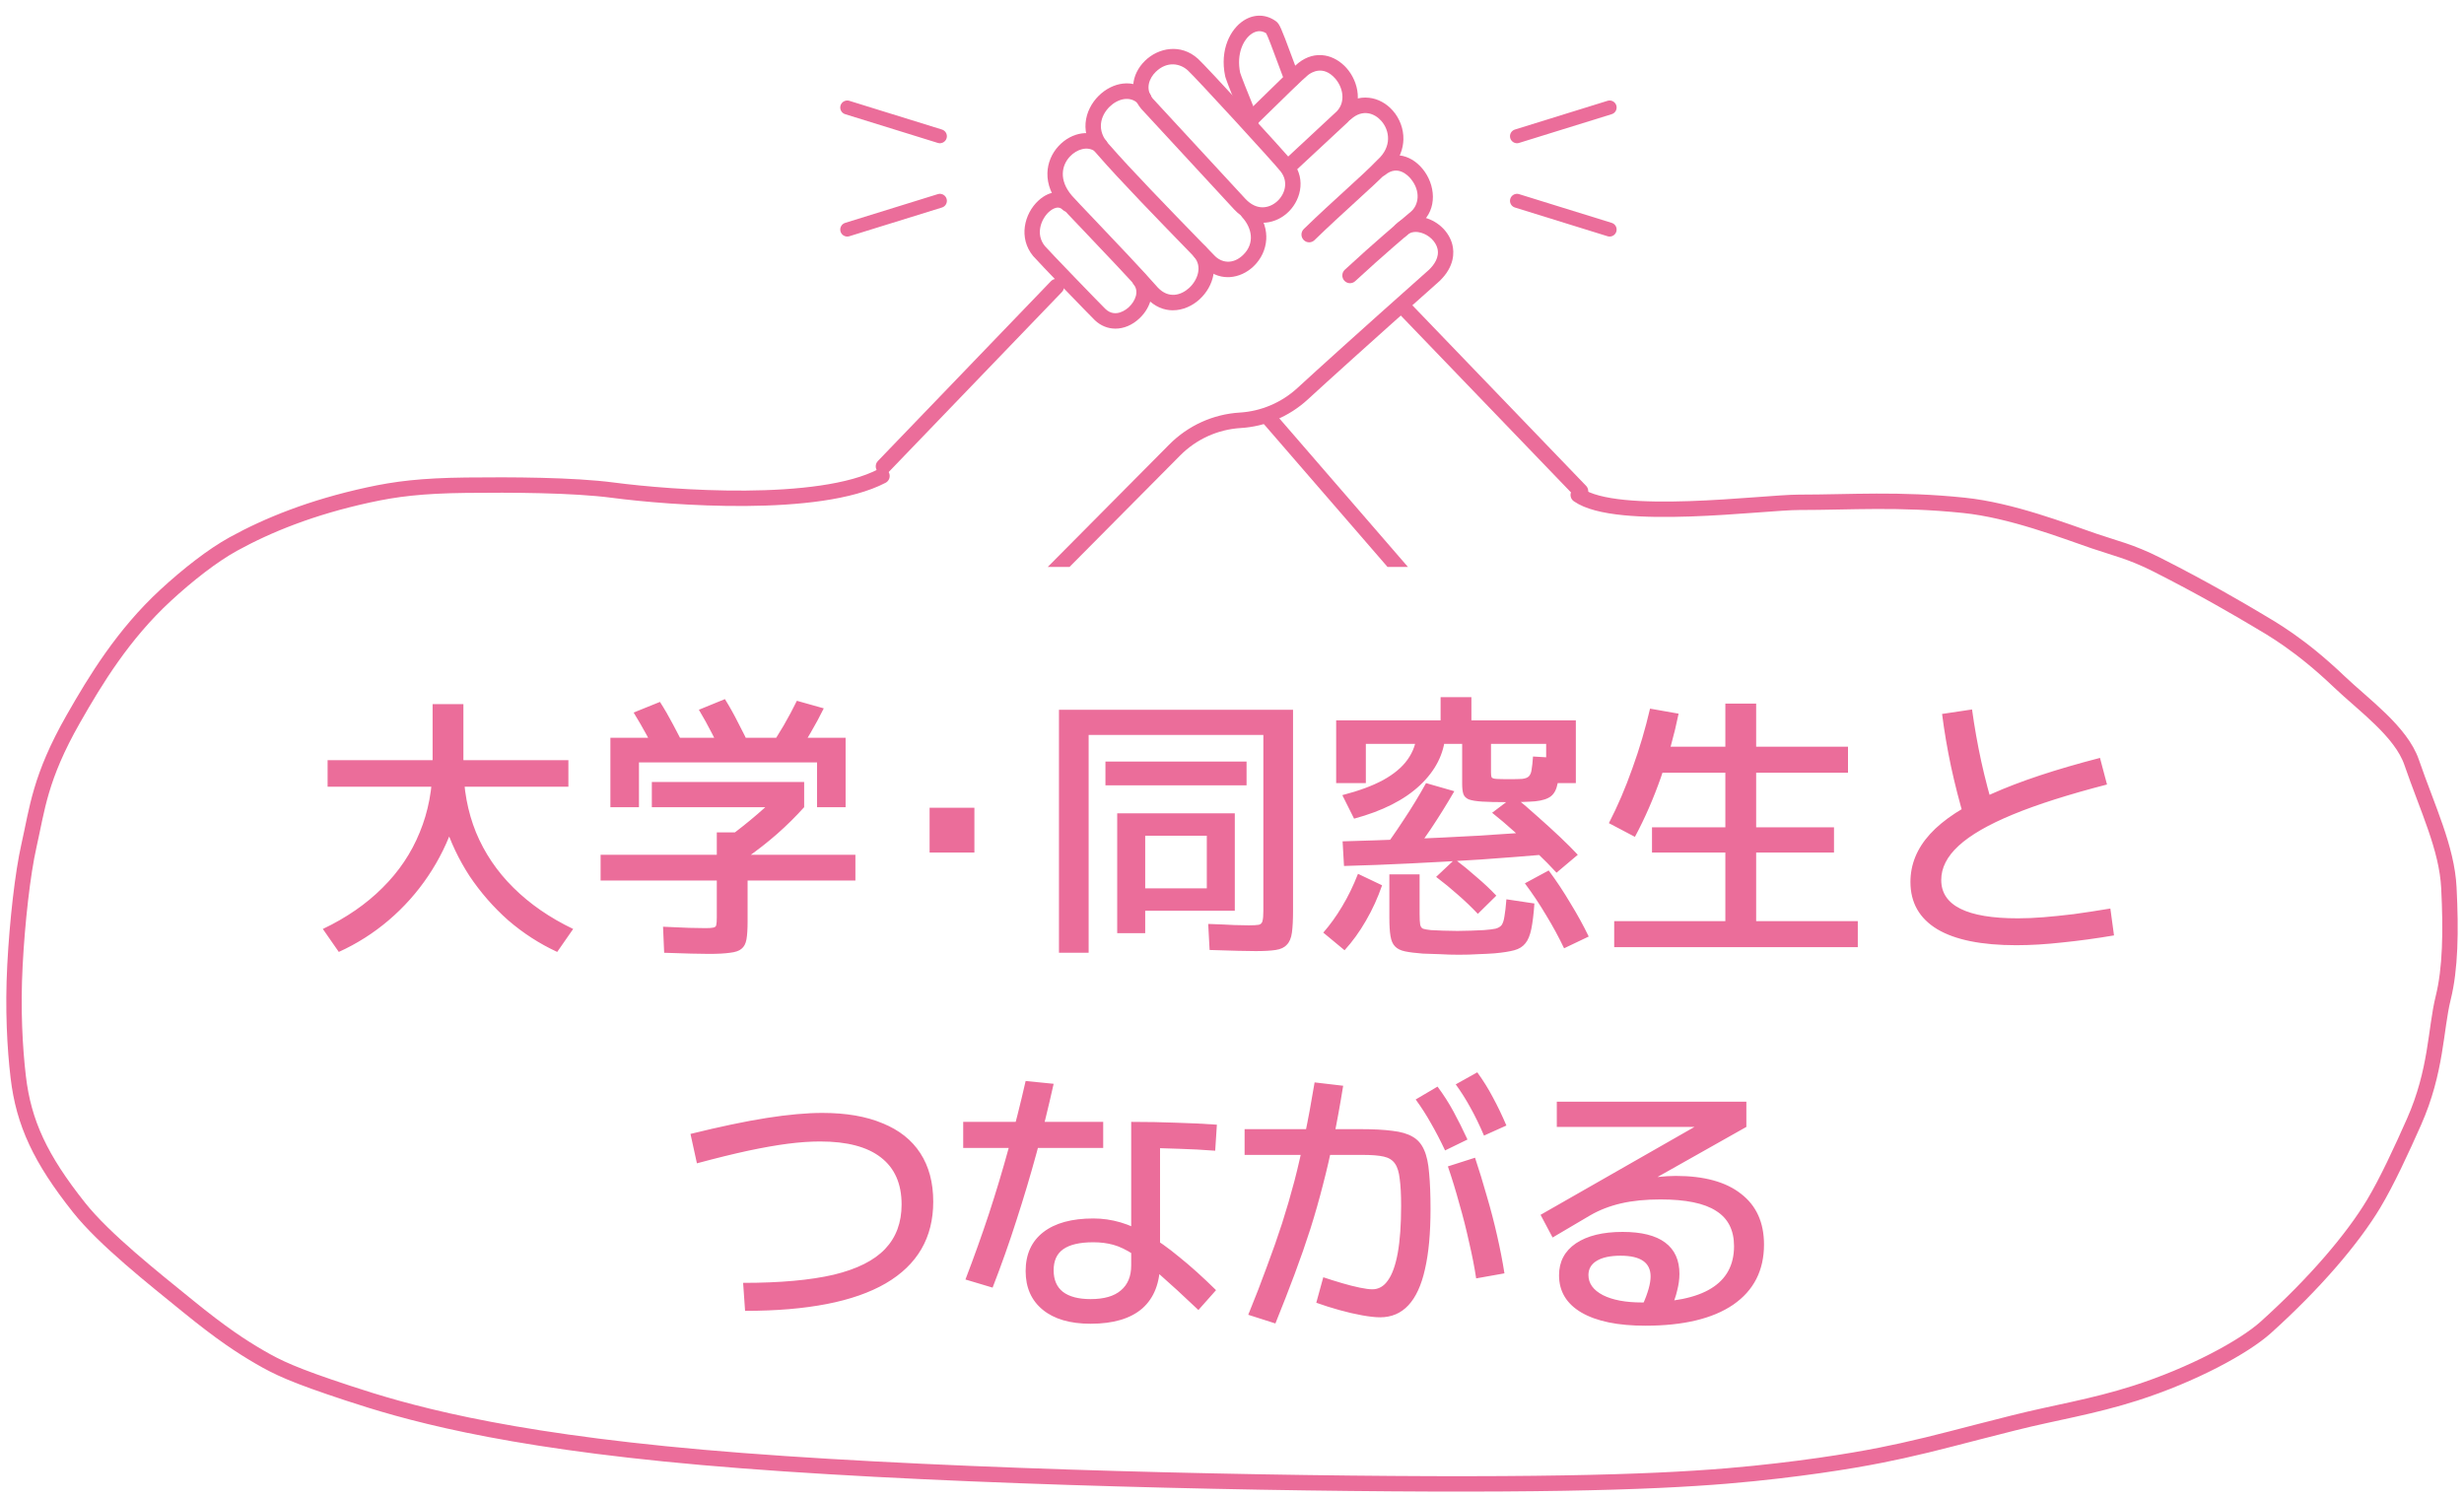 <svg width="176" height="107" viewBox="0 0 176 107" fill="none" xmlns="http://www.w3.org/2000/svg">
<g clip-path="url(#clip0_112_257)">
<path d="M63.103 33.868C62.965 33.868 62.828 33.816 62.72 33.712C62.502 33.499 62.497 33.148 62.708 32.929L75.066 20.086C75.277 19.866 75.625 19.861 75.843 20.073C76.061 20.286 76.066 20.637 75.855 20.856L63.497 33.699C63.389 33.811 63.246 33.867 63.103 33.867V33.868Z" fill="#EB6D9A"/>
<path d="M103.075 44.792C102.922 44.792 102.77 44.727 102.661 44.602L90.173 30.175C89.974 29.944 89.997 29.595 90.226 29.394C90.455 29.193 90.802 29.217 91.001 29.447L103.489 43.874C103.688 44.105 103.665 44.455 103.436 44.656C103.332 44.747 103.203 44.792 103.075 44.792Z" fill="#EB6D9A"/>
<path d="M112.898 35.644C112.754 35.644 112.61 35.588 112.503 35.476L99.909 22.386C99.698 22.167 99.703 21.816 99.921 21.603C100.139 21.39 100.487 21.396 100.698 21.616L113.293 34.705C113.504 34.925 113.498 35.275 113.28 35.488C113.174 35.592 113.035 35.644 112.898 35.644V35.644Z" fill="#EB6D9A"/>
<path d="M90.183 15.914C90.166 15.914 90.15 15.914 90.133 15.914C89.413 15.899 88.731 15.572 88.16 14.966L81.522 7.781C81.516 7.773 81.509 7.766 81.503 7.758C80.654 6.734 80.773 5.327 81.791 4.336C82.732 3.421 84.334 3.08 85.574 4.201C86.145 4.717 91.847 10.926 92.353 11.582C93.339 12.862 92.862 14.427 91.912 15.247C91.414 15.678 90.802 15.914 90.183 15.914V15.914ZM82.338 7.037L88.961 14.208C89.776 15.073 90.651 14.879 91.196 14.407C91.775 13.906 92.06 13.008 91.485 12.261C91.018 11.654 85.368 5.501 84.841 5.025C84.279 4.518 83.354 4.354 82.555 5.132C82.098 5.575 81.77 6.34 82.338 7.037Z" fill="#EB6D9A"/>
<path d="M87.701 19.799C87.061 19.799 86.453 19.534 85.978 19.043C85.651 18.706 85.303 18.348 84.94 17.975C82.723 15.694 79.966 12.857 78.444 11.106C77.008 9.609 77.459 7.843 78.488 6.833C78.981 6.349 79.593 6.043 80.21 5.97C80.924 5.888 81.593 6.126 82.093 6.644C82.305 6.863 82.3 7.213 82.083 7.427C81.865 7.641 81.518 7.636 81.306 7.416C80.719 6.809 79.83 7.062 79.255 7.626C78.63 8.24 78.252 9.319 79.241 10.345C79.248 10.352 79.255 10.359 79.261 10.366C80.761 12.092 83.513 14.924 85.725 17.2C86.088 17.574 86.436 17.932 86.763 18.269C87.235 18.756 88.043 18.929 88.785 18.22C89.674 17.37 89.4 16.256 88.736 15.529C88.53 15.304 88.544 14.954 88.767 14.746C88.99 14.539 89.338 14.554 89.544 14.778C90.351 15.662 90.48 16.529 90.446 17.103C90.402 17.825 90.081 18.507 89.542 19.023C89.06 19.484 88.456 19.758 87.84 19.795C87.794 19.798 87.747 19.799 87.701 19.799Z" fill="#EB6D9A"/>
<path d="M83.775 22.166C83.14 22.166 82.482 21.917 81.901 21.3C81.897 21.295 81.892 21.291 81.887 21.285C80.782 20.023 78.821 17.965 77.39 16.462C76.542 15.572 75.929 14.93 75.744 14.714C75.115 13.984 74.793 13.169 74.816 12.358C74.835 11.645 75.121 10.958 75.62 10.424C76.571 9.409 77.96 9.214 78.923 9.962C79.163 10.149 79.208 10.496 79.022 10.739C78.837 10.981 78.492 11.026 78.252 10.839C77.678 10.393 76.896 10.675 76.42 11.184C75.85 11.792 75.592 12.848 76.574 13.987C76.741 14.182 77.409 14.883 78.183 15.694C79.618 17.201 81.583 19.263 82.705 20.544C83.483 21.362 84.371 21.09 84.945 20.562C85.557 19.998 85.889 19.034 85.298 18.359C85.097 18.129 85.119 17.779 85.346 17.577C85.574 17.374 85.921 17.396 86.122 17.626C86.609 18.182 86.803 18.897 86.669 19.641C86.552 20.285 86.204 20.902 85.687 21.379C85.179 21.846 84.493 22.165 83.776 22.165L83.775 22.166Z" fill="#EB6D9A"/>
<path d="M60.518 7.679L67.134 9.731" stroke="#EB6D9A" stroke-linecap="round"/>
<path d="M67.134 14.346L60.518 16.398" stroke="#EB6D9A" stroke-linecap="round"/>
<path d="M114.973 7.679L108.357 9.731" stroke="#EB6D9A" stroke-linecap="round"/>
<path d="M108.357 14.346L114.973 16.398" stroke="#EB6D9A" stroke-linecap="round"/>
<path d="M79.675 23.476C79.144 23.476 78.627 23.277 78.205 22.876C77.897 22.582 74.06 18.611 73.799 18.295C72.733 17.01 73.153 15.268 74.174 14.328C74.995 13.571 75.996 13.515 76.664 14.188C76.879 14.404 76.879 14.755 76.664 14.971C76.449 15.187 76.102 15.187 75.887 14.971C75.54 14.622 75.056 15.015 74.916 15.144C74.375 15.643 73.933 16.729 74.642 17.585C74.878 17.871 78.674 21.799 78.958 22.069C79.686 22.76 80.486 22.078 80.639 21.934C81.103 21.497 81.372 20.809 80.986 20.336C80.794 20.099 80.829 19.75 81.063 19.557C81.298 19.363 81.644 19.398 81.837 19.634C82.217 20.102 82.354 20.7 82.221 21.317C82.109 21.837 81.814 22.344 81.388 22.744C80.871 23.231 80.263 23.476 79.673 23.476L79.675 23.476Z" fill="#EB6D9A"/>
<path d="M92.096 12.412C91.948 12.412 91.801 12.352 91.692 12.234C91.487 12.009 91.5 11.659 91.723 11.451L95.495 7.943C96.147 7.246 95.913 6.215 95.359 5.595C94.508 4.643 93.672 5.171 93.436 5.356C93.112 5.609 91.738 6.956 89.658 8.994L89.525 9.125C89.307 9.338 88.959 9.334 88.748 9.114C88.537 8.895 88.541 8.544 88.759 8.331L88.892 8.2C91.148 5.99 92.39 4.773 92.762 4.482C93.335 4.033 93.985 3.854 94.639 3.965C95.203 4.061 95.749 4.377 96.175 4.854C97.064 5.849 97.401 7.542 96.277 8.721C96.269 8.729 96.261 8.737 96.254 8.744L92.469 12.264C92.363 12.363 92.229 12.411 92.096 12.411V12.412Z" fill="#EB6D9A"/>
<path d="M93.511 17.31C93.367 17.31 93.224 17.254 93.116 17.141C92.905 16.921 92.911 16.57 93.129 16.358C94.177 15.339 95.206 14.4 96.113 13.572C97.043 12.723 97.847 11.99 98.363 11.448C98.373 11.438 98.383 11.428 98.394 11.419C99.438 10.479 99.266 9.317 98.663 8.635C98.195 8.106 97.348 7.757 96.499 8.515C96.272 8.718 95.925 8.697 95.724 8.469C95.522 8.24 95.543 7.89 95.77 7.687C96.373 7.147 97.071 6.904 97.789 6.985C98.424 7.055 99.026 7.38 99.484 7.899C99.985 8.466 100.262 9.218 100.243 9.963C100.228 10.555 100.025 11.427 99.142 12.23C98.599 12.798 97.788 13.538 96.85 14.393C95.949 15.216 94.928 16.148 93.892 17.155C93.785 17.258 93.648 17.31 93.511 17.31L93.511 17.31Z" fill="#EB6D9A"/>
<path d="M96.43 20.231C96.281 20.231 96.133 20.17 96.024 20.051C95.819 19.826 95.834 19.475 96.058 19.269C98.099 17.382 99.917 15.847 100.601 15.27C100.674 15.209 100.732 15.16 100.775 15.124C101.325 14.656 101.51 13.673 100.769 12.771C100.565 12.523 99.831 11.769 98.955 12.487C98.72 12.68 98.374 12.644 98.182 12.407C97.991 12.17 98.026 11.821 98.262 11.628C99.315 10.764 100.694 10.944 101.615 12.065C102.518 13.162 102.715 14.924 101.482 15.97C101.439 16.007 101.38 16.056 101.307 16.118C100.628 16.692 98.823 18.215 96.8 20.084C96.695 20.182 96.561 20.23 96.429 20.23L96.43 20.231Z" fill="#EB6D9A"/>
<path d="M73.005 43.684C72.864 43.684 72.724 43.63 72.616 43.522C72.401 43.306 72.401 42.955 72.616 42.739L83.518 31.754C84.866 30.396 86.655 29.585 88.558 29.471C90.078 29.379 91.535 28.76 92.661 27.727C94.126 26.383 96.905 23.862 101.823 19.491C101.963 19.366 102.05 19.289 102.074 19.268C102.435 18.919 102.829 18.376 102.675 17.754C102.551 17.249 102.07 16.785 101.507 16.625C101.262 16.555 100.8 16.489 100.46 16.826C100.245 17.041 99.897 17.039 99.683 16.82C99.471 16.603 99.473 16.252 99.689 16.038C100.226 15.504 100.998 15.329 101.805 15.559C102.76 15.83 103.52 16.586 103.742 17.486C103.869 18.002 103.92 19.024 102.827 20.074C102.82 20.082 102.727 20.164 102.55 20.321C97.638 24.687 94.864 27.203 93.401 28.546C92.09 29.748 90.393 30.469 88.624 30.576C86.99 30.674 85.453 31.371 84.296 32.537L73.394 43.522C73.287 43.63 73.146 43.684 73.005 43.684H73.005Z" fill="#EB6D9A"/>
<path d="M89.353 9.201C89.137 9.201 88.932 9.072 88.845 8.857C87.576 5.753 87.525 5.51 87.509 5.43C87.116 3.542 87.888 2.081 88.828 1.471C89.576 0.984 90.444 1.005 91.149 1.525C91.393 1.705 91.523 2.02 92.221 3.903C92.39 4.361 92.583 4.879 92.791 5.426C92.9 5.712 92.758 6.032 92.475 6.142C92.192 6.251 91.874 6.108 91.765 5.823C91.555 5.271 91.362 4.75 91.192 4.291C90.886 3.468 90.572 2.619 90.441 2.378C90.036 2.116 89.667 2.243 89.424 2.401C88.822 2.793 88.302 3.834 88.583 5.196C88.631 5.37 89.043 6.435 89.861 8.435C89.977 8.718 89.843 9.042 89.562 9.158C89.494 9.187 89.423 9.2 89.354 9.2L89.353 9.201Z" fill="#EB6D9A"/>
</g>
<path d="M24.2 68L23.06 66.36C24.74 65.56 26.16 64.58 27.32 63.42C28.493 62.26 29.38 60.94 29.98 59.46C30.593 57.98 30.9 56.36 30.9 54.6V50.3H33.1V54.6C33.1 56.027 32.88 57.42 32.44 58.78C32 60.127 31.38 61.393 30.58 62.58C29.793 63.753 28.853 64.807 27.76 65.74C26.68 66.66 25.493 67.413 24.2 68ZM39.8 68C38.533 67.413 37.367 66.66 36.3 65.74C35.247 64.807 34.327 63.753 33.54 62.58C32.767 61.393 32.167 60.127 31.74 58.78C31.313 57.42 31.1 56.027 31.1 54.6H33.1C33.1 56.36 33.4 57.98 34 59.46C34.613 60.94 35.507 62.26 36.68 63.42C37.853 64.58 39.273 65.56 40.94 66.36L39.8 68ZM23.4 56.2V54.3H40.6V56.2H23.4ZM50.64 68.14C50.32 68.14 49.9 68.133 49.38 68.12C48.86 68.107 48.213 68.087 47.44 68.06L47.36 66.2C48.067 66.227 48.687 66.253 49.22 66.28C49.753 66.293 50.147 66.3 50.4 66.3C50.667 66.3 50.853 66.287 50.96 66.26C51.08 66.233 51.147 66.173 51.16 66.08C51.187 65.973 51.2 65.793 51.2 65.54V62.9H42.9V61.06H51.2V59.46H53.4V61.06H61.1V62.9H53.4V65.84C53.4 66.373 53.373 66.793 53.32 67.1C53.267 67.407 53.147 67.633 52.96 67.78C52.787 67.927 52.513 68.02 52.14 68.06C51.767 68.113 51.267 68.14 50.64 68.14ZM47.12 54.34C46.84 53.74 46.54 53.147 46.22 52.56C45.9 51.973 45.58 51.42 45.26 50.9L47.14 50.14C47.473 50.66 47.793 51.213 48.1 51.8C48.42 52.387 48.72 52.987 49 53.6L47.12 54.34ZM46.56 57.66V55.86H57.44V57.66H46.56ZM53.3 61.3L52.04 59.8C52.747 59.28 53.433 58.733 54.1 58.16C54.767 57.587 55.387 57 55.96 56.4L57.44 57.66C56.827 58.34 56.187 58.973 55.52 59.56C54.853 60.147 54.113 60.727 53.3 61.3ZM43.6 57.66V52.7H60.4V57.66H58.36V54.46H45.64V57.66H43.6ZM51.76 54.24C51.48 53.613 51.18 53 50.86 52.4C50.553 51.8 50.24 51.233 49.92 50.7L51.78 49.94C52.113 50.473 52.433 51.047 52.74 51.66C53.06 52.26 53.36 52.873 53.64 53.5L51.76 54.24ZM56.78 54.16L54.88 53.58C55.267 52.993 55.633 52.407 55.98 51.82C56.327 51.22 56.64 50.633 56.92 50.06L58.84 50.6C58.56 51.173 58.24 51.767 57.88 52.38C57.533 52.98 57.167 53.573 56.78 54.16ZM66.4 60.9V57.7H69.6V60.9H66.4ZM75.64 68.06V50.7H92.36V65.06C92.36 65.713 92.333 66.233 92.28 66.62C92.227 67.007 92.107 67.293 91.92 67.48C91.747 67.68 91.48 67.807 91.12 67.86C90.773 67.913 90.3 67.94 89.7 67.94C89.38 67.94 88.953 67.933 88.42 67.92C87.887 67.907 87.213 67.887 86.4 67.86L86.3 66C87.087 66.027 87.713 66.053 88.18 66.08C88.647 66.093 88.987 66.1 89.2 66.1C89.533 66.1 89.773 66.087 89.92 66.06C90.067 66.02 90.153 65.927 90.18 65.78C90.22 65.633 90.24 65.393 90.24 65.06V52.5H77.76V68.06H75.64ZM79.8 66.66V58.1H88.2V65.06H81.8V63.46H86.2V59.7H81.8V66.66H79.8ZM78.96 56.1V54.4H89.04V56.1H78.96ZM107.6 57.3C106.867 57.3 106.287 57.287 105.86 57.26C105.433 57.233 105.113 57.18 104.9 57.1C104.7 57.007 104.573 56.873 104.52 56.7C104.467 56.527 104.44 56.293 104.44 56V53.14H97.56V55.94H95.44V51.46H102.9V49.8H105.1V51.46H112.56V55.94H110.44V53.14H106.5V55.18C106.5 55.327 106.513 55.44 106.54 55.52C106.58 55.587 106.693 55.627 106.88 55.64C107.067 55.653 107.373 55.66 107.8 55.66C108.2 55.66 108.507 55.653 108.72 55.64C108.947 55.613 109.107 55.553 109.2 55.46C109.307 55.353 109.373 55.193 109.4 54.98C109.44 54.753 109.473 54.44 109.5 54.04L111.5 54.16C111.433 54.92 111.353 55.52 111.26 55.96C111.18 56.387 111.02 56.693 110.78 56.88C110.54 57.067 110.167 57.187 109.66 57.24C109.167 57.28 108.48 57.3 107.6 57.3ZM96.04 67.88L94.52 66.62C95 66.073 95.447 65.453 95.86 64.76C96.287 64.053 96.667 63.273 97 62.42L98.72 63.24C98.413 64.133 98.027 64.98 97.56 65.78C97.107 66.567 96.6 67.267 96.04 67.88ZM104.2 68.2C103.747 68.2 103.293 68.187 102.84 68.16C102.387 68.147 101.987 68.133 101.64 68.12C101.107 68.08 100.68 68.027 100.36 67.96C100.04 67.893 99.8 67.773 99.64 67.6C99.48 67.44 99.373 67.193 99.32 66.86C99.267 66.54 99.24 66.107 99.24 65.56V62.46H101.4V65.28C101.4 65.627 101.413 65.88 101.44 66.04C101.467 66.187 101.533 66.287 101.64 66.34C101.76 66.38 101.947 66.413 102.2 66.44C102.44 66.453 102.727 66.467 103.06 66.48C103.393 66.493 103.74 66.5 104.1 66.5C104.407 66.5 104.733 66.493 105.08 66.48C105.427 66.467 105.733 66.453 106 66.44C106.36 66.413 106.633 66.38 106.82 66.34C107.02 66.287 107.167 66.2 107.26 66.08C107.353 65.947 107.42 65.74 107.46 65.46C107.513 65.167 107.56 64.76 107.6 64.24L109.6 64.54C109.547 65.3 109.473 65.907 109.38 66.36C109.287 66.813 109.147 67.153 108.96 67.38C108.773 67.62 108.507 67.787 108.16 67.88C107.813 67.973 107.347 68.047 106.76 68.1C106.4 68.127 106.007 68.147 105.58 68.16C105.167 68.187 104.707 68.2 104.2 68.2ZM105.56 65.28C105.12 64.813 104.647 64.36 104.14 63.92C103.647 63.48 103.127 63.053 102.58 62.64L103.92 61.38C104.467 61.793 104.987 62.22 105.48 62.66C105.987 63.087 106.453 63.527 106.88 63.98L105.56 65.28ZM100.42 61.64L98.52 61.04C99.093 60.293 99.667 59.48 100.24 58.6C100.827 57.72 101.367 56.833 101.86 55.94L103.88 56.52C103.347 57.44 102.787 58.34 102.2 59.22C101.613 60.087 101.02 60.893 100.42 61.64ZM96 61.86L95.9 60.1C97.407 60.06 98.967 60.007 100.58 59.94C102.207 59.873 103.86 59.793 105.54 59.7C107.22 59.593 108.887 59.48 110.54 59.36L110.86 61C109.153 61.147 107.447 61.28 105.74 61.4C104.033 61.507 102.36 61.6 100.72 61.68C99.093 61.76 97.52 61.82 96 61.86ZM96.72 58.48L95.88 56.8C97.067 56.493 98.04 56.133 98.8 55.72C99.573 55.293 100.153 54.807 100.54 54.26C100.94 53.7 101.16 53.08 101.2 52.4L103.24 52.5C103.147 53.847 102.54 55.047 101.42 56.1C100.313 57.14 98.747 57.933 96.72 58.48ZM111.72 67.74C111.347 66.953 110.92 66.167 110.44 65.38C109.973 64.593 109.467 63.833 108.92 63.1L110.62 62.18C111.167 62.913 111.68 63.687 112.16 64.5C112.653 65.3 113.093 66.1 113.48 66.9L111.72 67.74ZM111.18 62.34C110.767 61.887 110.293 61.407 109.76 60.9C109.24 60.393 108.707 59.893 108.16 59.4C107.613 58.907 107.087 58.46 106.58 58.06L108.14 56.88C108.713 57.347 109.28 57.833 109.84 58.34C110.413 58.847 110.947 59.333 111.44 59.8C111.933 60.267 112.353 60.687 112.7 61.06L111.18 62.34ZM115.3 67.66V65.8H123.24V60.9H118V59.1H123.24V55.2H117.6V53.34H123.24V50.26H125.44V53.34H132V55.2H125.44V59.1H131V60.9H125.44V65.8H132.7V67.66H115.3ZM116.78 59.78L114.92 58.8C115.547 57.587 116.107 56.28 116.6 54.88C117.107 53.48 117.527 52.06 117.86 50.62L119.9 50.98C119.593 52.487 119.173 54 118.64 55.52C118.107 57.04 117.487 58.46 116.78 59.78ZM144.02 67.52C141.54 67.52 139.66 67.14 138.38 66.38C137.1 65.607 136.46 64.48 136.46 63C136.46 61.747 136.927 60.607 137.86 59.58C138.807 58.54 140.28 57.58 142.28 56.7C144.28 55.807 146.853 54.953 150 54.14L150.5 56.04C147.767 56.747 145.527 57.46 143.78 58.18C142.033 58.9 140.74 59.647 139.9 60.42C139.073 61.18 138.66 61.993 138.66 62.86C138.66 64.687 140.487 65.6 144.14 65.6C144.727 65.6 145.34 65.573 145.98 65.52C146.633 65.467 147.347 65.393 148.12 65.3C148.907 65.193 149.78 65.06 150.74 64.9L151 66.82C149.747 67.033 148.527 67.2 147.34 67.32C146.167 67.453 145.06 67.52 144.02 67.52ZM140.34 58.58C139.953 57.273 139.627 56 139.36 54.76C139.093 53.507 138.88 52.253 138.72 51L140.86 50.68C141.033 51.933 141.253 53.173 141.52 54.4C141.787 55.613 142.107 56.833 142.48 58.06L140.34 58.58ZM53.08 91.64C55.72 91.64 57.873 91.447 59.54 91.06C61.207 90.66 62.433 90.047 63.22 89.22C64.007 88.393 64.4 87.333 64.4 86.04C64.4 84.56 63.907 83.44 62.92 82.68C61.947 81.92 60.5 81.54 58.58 81.54C57.887 81.54 57.12 81.593 56.28 81.7C55.453 81.807 54.507 81.973 53.44 82.2C52.387 82.427 51.167 82.727 49.78 83.1L49.32 81C51.427 80.48 53.24 80.1 54.76 79.86C56.293 79.62 57.62 79.5 58.74 79.5C60.433 79.5 61.867 79.747 63.04 80.24C64.227 80.72 65.127 81.433 65.74 82.38C66.353 83.327 66.66 84.48 66.66 85.84C66.66 88.413 65.527 90.36 63.26 91.68C61.007 92.987 57.66 93.64 53.22 93.64L53.08 91.64ZM77.9 94.56C76.433 94.56 75.293 94.227 74.48 93.56C73.667 92.893 73.26 91.973 73.26 90.8C73.26 89.6 73.68 88.673 74.52 88.02C75.36 87.367 76.553 87.04 78.1 87.04C78.753 87.04 79.4 87.133 80.04 87.32C80.68 87.507 81.34 87.807 82.02 88.22C82.713 88.62 83.453 89.147 84.24 89.8C85.04 90.44 85.913 91.227 86.86 92.16L85.6 93.58C84.52 92.553 83.613 91.72 82.88 91.08C82.147 90.44 81.513 89.953 80.98 89.62C80.447 89.273 79.96 89.04 79.52 88.92C79.08 88.8 78.607 88.74 78.1 88.74C77.127 88.74 76.407 88.907 75.94 89.24C75.487 89.56 75.26 90.06 75.26 90.74C75.26 91.42 75.48 91.933 75.92 92.28C76.373 92.627 77.033 92.8 77.9 92.8C78.86 92.8 79.58 92.593 80.06 92.18C80.553 91.767 80.8 91.173 80.8 90.4V80.14C81.96 80.14 83.033 80.16 84.02 80.2C85.007 80.227 85.973 80.273 86.92 80.34L86.8 82.2C85.947 82.133 85.06 82.087 84.14 82.06C83.22 82.02 82.227 82 81.16 82L82.86 80.68V90.2C82.86 91.627 82.44 92.713 81.6 93.46C80.76 94.193 79.527 94.56 77.9 94.56ZM68.96 91.4C69.573 89.8 70.133 88.233 70.64 86.7C71.147 85.153 71.613 83.6 72.04 82.04C72.48 80.467 72.887 78.86 73.26 77.22L75.26 77.42C74.887 79.1 74.48 80.747 74.04 82.36C73.6 83.973 73.12 85.58 72.6 87.18C72.093 88.767 71.527 90.367 70.9 91.98L68.96 91.4ZM68.8 82V80.14H78.8V82H68.8ZM89.16 93.92C89.667 92.68 90.113 91.527 90.5 90.46C90.9 89.393 91.26 88.367 91.58 87.38C91.9 86.38 92.193 85.373 92.46 84.36C92.727 83.333 92.973 82.247 93.2 81.1C93.44 79.953 93.673 78.693 93.9 77.32L95.94 77.56C95.727 78.893 95.5 80.14 95.26 81.3C95.033 82.447 94.78 83.553 94.5 84.62C94.233 85.673 93.933 86.727 93.6 87.78C93.267 88.82 92.893 89.893 92.48 91C92.067 92.107 91.607 93.287 91.1 94.54L89.16 93.92ZM105.44 91.32C105.32 90.52 105.153 89.667 104.94 88.76C104.74 87.84 104.507 86.92 104.24 86C103.987 85.067 103.713 84.173 103.42 83.32L105.36 82.7C105.653 83.58 105.933 84.493 106.2 85.44C106.48 86.387 106.727 87.333 106.94 88.28C107.153 89.213 107.327 90.107 107.46 90.96L105.44 91.32ZM103.22 82.18C102.873 81.447 102.533 80.793 102.2 80.22C101.88 79.647 101.52 79.087 101.12 78.54L102.68 77.62C103.107 78.193 103.487 78.787 103.82 79.4C104.153 80.013 104.487 80.68 104.82 81.4L103.22 82.18ZM106 81.12C105.68 80.373 105.36 79.713 105.04 79.14C104.72 78.553 104.367 77.993 103.98 77.46L105.52 76.6C105.947 77.187 106.32 77.787 106.64 78.4C106.973 79.013 107.293 79.68 107.6 80.4L106 81.12ZM98.58 94.1C98.247 94.1 97.82 94.053 97.3 93.96C96.78 93.867 96.233 93.74 95.66 93.58C95.087 93.42 94.54 93.247 94.02 93.06L94.52 91.24C94.96 91.387 95.407 91.527 95.86 91.66C96.313 91.793 96.733 91.9 97.12 91.98C97.507 92.06 97.807 92.1 98.02 92.1C98.473 92.1 98.847 91.887 99.14 91.46C99.447 91.033 99.68 90.38 99.84 89.5C100 88.607 100.08 87.487 100.08 86.14C100.08 85.34 100.047 84.7 99.98 84.22C99.927 83.727 99.813 83.36 99.64 83.12C99.467 82.867 99.2 82.7 98.84 82.62C98.48 82.54 98 82.5 97.4 82.5H88.9V80.66H97.2C98.107 80.66 98.86 80.7 99.46 80.78C100.06 80.847 100.54 80.987 100.9 81.2C101.26 81.4 101.533 81.713 101.72 82.14C101.907 82.553 102.027 83.107 102.08 83.8C102.147 84.493 102.18 85.353 102.18 86.38C102.18 88.1 102.047 89.533 101.78 90.68C101.527 91.813 101.133 92.667 100.6 93.24C100.067 93.813 99.393 94.1 98.58 94.1ZM117.52 94.7C115.56 94.7 114.04 94.387 112.96 93.76C111.893 93.133 111.36 92.247 111.36 91.1C111.36 90.127 111.76 89.367 112.56 88.82C113.373 88.273 114.487 88 115.9 88C117.247 88 118.26 88.253 118.94 88.76C119.62 89.267 119.96 90.013 119.96 91C119.96 91.373 119.907 91.767 119.8 92.18C119.707 92.593 119.553 93.033 119.34 93.5L117.32 93.26C117.52 92.793 117.667 92.393 117.76 92.06C117.853 91.727 117.9 91.433 117.9 91.18C117.9 90.193 117.187 89.7 115.76 89.7C115.027 89.7 114.46 89.82 114.06 90.06C113.66 90.3 113.46 90.64 113.46 91.08C113.46 91.68 113.807 92.16 114.5 92.52C115.193 92.867 116.12 93.04 117.28 93.04C119.493 93.04 121.14 92.707 122.22 92.04C123.313 91.373 123.86 90.367 123.86 89.02C123.86 87.873 123.433 87.033 122.58 86.5C121.74 85.953 120.413 85.68 118.6 85.68C117.547 85.68 116.613 85.773 115.8 85.96C114.987 86.147 114.247 86.433 113.58 86.82L110.9 88.4L110.04 86.78L121.7 80.12V80.5H111.2V78.7H124.74V80.5L115.16 85.9L114.06 85C114.46 84.853 114.9 84.72 115.38 84.6C115.873 84.48 116.373 84.38 116.88 84.3C117.4 84.207 117.9 84.133 118.38 84.08C118.86 84.027 119.3 84 119.7 84C121.727 84 123.28 84.427 124.36 85.28C125.453 86.12 126 87.327 126 88.9C126 90.753 125.267 92.187 123.8 93.2C122.333 94.2 120.24 94.7 117.52 94.7Z" fill="#EB6D9A"/>
<path d="M63 34C58.5 36.353 47.918 35.56 43.784 35.015C40.931 34.639 36.484 34.624 33.291 34.66C30.098 34.697 28.278 34.928 26.312 35.356C22.248 36.241 19.14 37.501 16.671 38.859C15.184 39.677 13.411 41.066 11.84 42.514C8.804 45.312 6.828 48.562 5.232 51.363C2.843 55.557 2.665 57.771 2.068 60.405C1.615 62.403 1.234 65.817 1.068 68.956C0.903 72.095 1.061 74.874 1.301 76.923C1.688 80.23 2.895 82.791 5.636 86.246C7.466 88.553 10.989 91.322 13.413 93.296C15.837 95.27 17.262 96.196 18.55 96.944C19.837 97.691 20.945 98.231 24.84 99.513C28.734 100.795 35.381 102.802 50.161 104.106C64.941 105.41 87.653 105.95 102.241 105.997C116.829 106.044 122.606 105.58 126.966 105.072C131.327 104.563 134.097 104.023 135.88 103.628C138.392 103.073 139.979 102.61 143.83 101.643C146.827 100.89 149.454 100.5 152.537 99.513C156.622 98.206 160.288 96.217 161.836 94.824C165.315 91.693 168.038 88.506 169.551 85.983C170.489 84.418 171.539 82.148 172.426 80.146C174.048 76.487 173.956 73.538 174.515 71.282C175.03 69.204 175.078 66.526 174.92 63.414C174.776 60.576 173.407 57.792 172.258 54.451C171.503 52.254 168.805 50.337 167.112 48.721C164.294 46.031 162.295 44.916 161.178 44.255C160.026 43.572 157.434 42.039 154.04 40.324C152.214 39.402 151.024 39.145 149.552 38.64C147.415 37.907 143.672 36.449 140.281 36.098C135.608 35.614 132.211 35.882 128.5 35.882C125.943 35.882 115.5 37.294 112.731 35.356" stroke="#EB6D9A" stroke-width="1.1" stroke-linecap="round"/>
<defs>
<clipPath id="clip0_112_257">
<rect width="57" height="40" fill="white" transform="translate(59.5 0.5)"/>
</clipPath>
</defs>
</svg>
